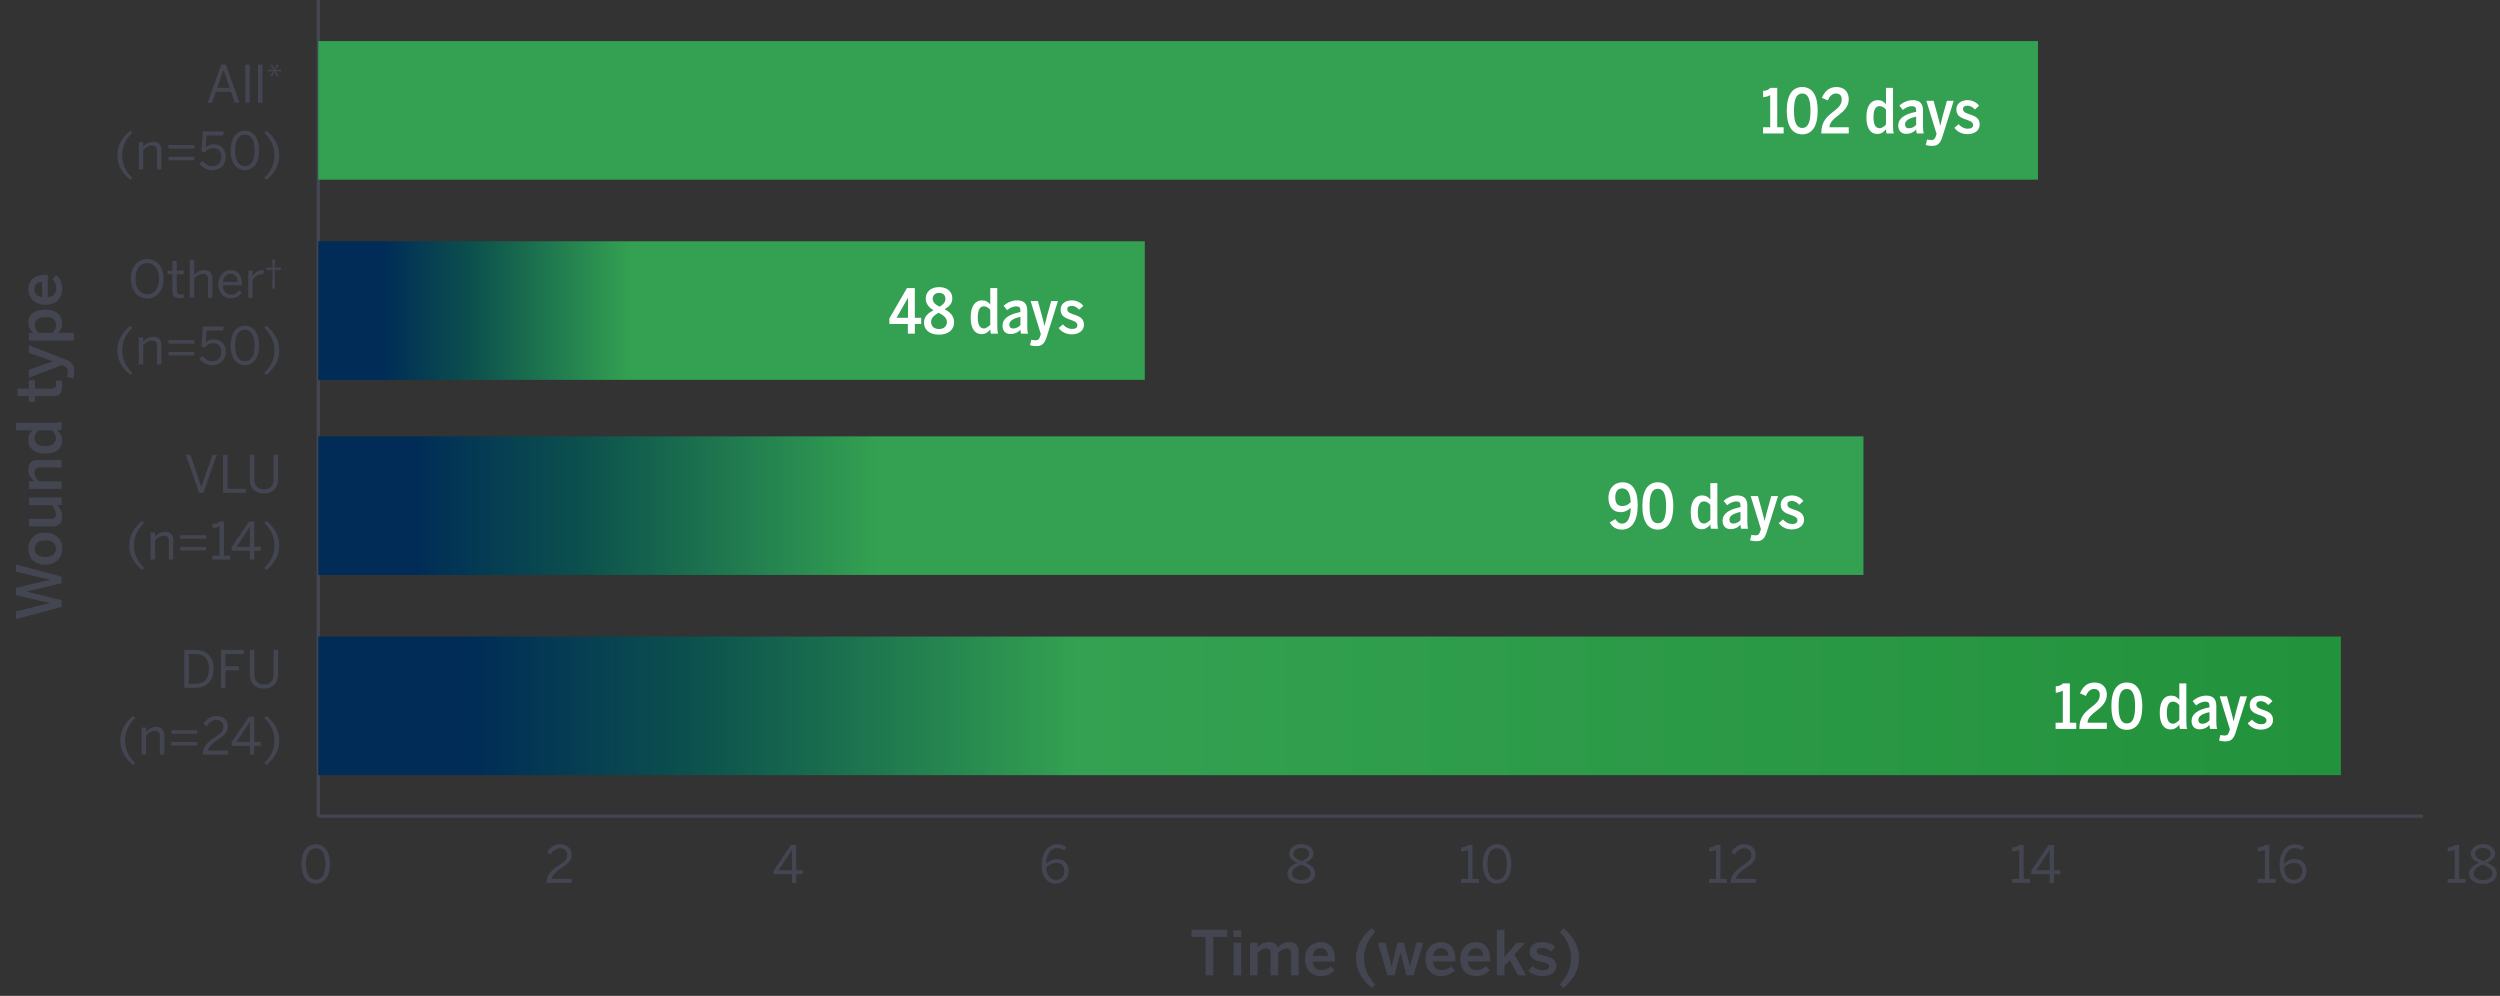 <svg width="487" height="194" viewBox="0 0 487 194" fill="none" xmlns="http://www.w3.org/2000/svg">
<rect x="0" y="0" width="487" height="194" fill="#333333" stroke="none"/>
<path d="M62 159L62 0" stroke="#434551" stroke-width="0.628"/>
<g style="mix-blend-mode:multiply">
<path d="M397 8H62V35H397V8Z" fill="#33A151"/>
</g>
<path d="M223 47H62V74H223V47Z" fill="url(#paint0_linear_4034_564)"/>
<path d="M363 85H62V112H363V85Z" fill="url(#paint1_linear_4034_564)"/>
<path d="M456 124H62V151H456V124Z" fill="url(#paint2_linear_4034_564)"/>
<path d="M62 159H472" stroke="#434551" stroke-width="0.615"/>
<path d="M12 116.917L12 118.237L3.12 120.601L3.12 119.089L7.716 117.961C8.424 117.781 9.084 117.613 9.78 117.493L9.78 117.469C9.096 117.349 8.436 117.193 7.728 117.013L3.12 115.945L3.12 114.505L7.752 113.401C8.508 113.209 9.036 113.065 9.78 112.933L9.78 112.909C9.012 112.777 8.544 112.645 7.788 112.477L3.12 111.373L3.12 109.969L12 112.309L12 113.617L5.196 115.213L5.196 115.237L12 116.917ZM12.132 106.885C12.132 108.433 11.148 109.993 8.82 109.993C6.468 109.993 5.508 108.445 5.508 106.885C5.508 105.337 6.468 103.777 8.82 103.777C11.148 103.777 12.132 105.337 12.132 106.885ZM10.896 106.885C10.896 105.817 10.128 105.265 8.82 105.265C7.632 105.265 6.768 105.769 6.768 106.885C6.768 107.953 7.536 108.505 8.82 108.505C10.032 108.505 10.896 108.013 10.896 106.885ZM12.12 100.72C12.12 101.836 11.46 102.556 10.2 102.556L5.628 102.556L5.628 101.068L9.852 101.068C10.56 101.068 10.884 100.768 10.884 100.12C10.884 99.472 10.548 98.933 10.056 98.392L5.628 98.392L5.628 96.904L12 96.904L12 98.392L11.136 98.392C11.568 98.8 12.12 99.569 12.12 100.72ZM12 93.766L12 95.242L5.628 95.242L5.628 93.766L6.648 93.766C6.096 93.286 5.508 92.542 5.508 91.486C5.508 90.322 6.108 89.602 7.368 89.602L12 89.602L12 91.078L7.788 91.078C7.092 91.078 6.732 91.366 6.732 92.038C6.732 92.686 7.056 93.226 7.56 93.766L12 93.766ZM10.884 85.372C10.884 84.76 10.5 84.172 10.08 83.824L7.524 83.824C7.008 84.22 6.732 84.796 6.732 85.324C6.732 86.44 7.452 86.896 8.868 86.896C10.212 86.896 10.884 86.32 10.884 85.372ZM12.096 85.852C12.096 87.304 11.04 88.372 8.832 88.372C6.624 88.372 5.508 87.28 5.508 85.648C5.508 84.964 5.784 84.292 6.312 83.824L3.12 83.824L3.12 82.348L10.44 82.348C11.208 82.348 11.676 82.3 12 82.156L12 83.68C11.82 83.764 11.46 83.824 11.136 83.824C11.676 84.292 12.096 84.904 12.096 85.852ZM12.084 75.204C12.084 76.824 11.484 77.172 10.332 77.172L6.804 77.172L6.804 78.276L5.628 78.276L5.628 77.172L3.408 77.172L3.408 75.696L5.628 75.696L5.628 74.052L6.804 74.052L6.804 75.696L9.96 75.696C10.644 75.696 10.92 75.492 10.92 74.76C10.92 74.544 10.884 74.268 10.836 74.124L12 74.124C12.036 74.28 12.084 74.832 12.084 75.204ZM14.472 72.223C14.472 72.979 14.364 73.423 14.28 73.735L13.092 73.399C13.14 73.219 13.224 72.835 13.224 72.319C13.224 71.791 13.02 71.515 12.504 71.311L12.036 71.131L5.628 73.579L5.628 72.043L10.272 70.399L10.272 70.375L5.628 68.743L5.628 67.279L12.696 69.991C13.812 70.411 14.472 70.963 14.472 72.223ZM10.92 63.356C10.92 62.24 10.236 61.784 8.82 61.784C7.476 61.784 6.768 62.36 6.768 63.308C6.768 63.92 7.152 64.508 7.572 64.856L10.128 64.856C10.644 64.46 10.92 63.884 10.92 63.356ZM14.4 64.856L14.4 66.332L5.628 66.332L5.628 64.856L6.468 64.856C5.964 64.436 5.508 63.776 5.508 62.828C5.508 61.376 6.6 60.308 8.808 60.308C11.016 60.308 12.096 61.4 12.096 63.032C12.096 63.716 11.82 64.388 11.292 64.856L14.4 64.856ZM12.132 56.284C12.132 57.88 11.16 59.356 8.82 59.356C6.396 59.356 5.508 57.64 5.508 56.32C5.508 54.892 6.36 53.524 8.952 53.524L9.3 53.524L9.3 57.88C10.452 57.82 10.956 57.112 10.956 56.176C10.956 55.348 10.68 54.868 10.212 54.388L10.98 53.608C11.712 54.268 12.132 55.144 12.132 56.284ZM8.196 57.856L8.196 54.88C7.224 54.964 6.708 55.444 6.708 56.332C6.708 57.052 7.116 57.712 8.196 57.856Z" fill="#434551"/>
<path d="M236.345 190H234.845V182.512H232.109V181.12H239.081V182.512H236.345V190ZM241.79 182.524H240.278V181.24H241.79V182.524ZM241.778 190H240.29V183.628H241.778V190ZM244.976 190H243.5V183.628H244.976V184.504C245.468 183.964 246.188 183.508 247.16 183.508C248.228 183.508 248.648 183.928 248.9 184.552C249.404 184 250.16 183.508 251.132 183.508C252.428 183.508 252.992 184.288 252.992 185.428V190H251.516V185.8C251.516 185.092 251.312 184.768 250.616 184.768C250.016 184.768 249.536 185.104 248.984 185.596V190H247.508V185.8C247.508 185.092 247.304 184.768 246.608 184.768C246.02 184.768 245.528 185.104 244.976 185.596V190ZM257.298 190.132C255.702 190.132 254.226 189.16 254.226 186.82C254.226 184.396 255.942 183.508 257.262 183.508C258.69 183.508 260.058 184.36 260.058 186.952V187.3H255.702C255.762 188.452 256.47 188.956 257.406 188.956C258.234 188.956 258.714 188.68 259.194 188.212L259.974 188.98C259.314 189.712 258.438 190.132 257.298 190.132ZM255.726 186.196H258.702C258.618 185.224 258.138 184.708 257.25 184.708C256.53 184.708 255.87 185.116 255.726 186.196ZM267.923 191.776L267.203 192.46C265.247 190.816 264.167 188.992 264.167 186.64C264.167 184.276 265.247 182.464 267.203 180.82L267.887 181.552C266.579 182.872 265.727 184.6 265.727 186.64C265.727 188.692 266.591 190.444 267.923 191.776ZM271.65 190H270.282L268.386 183.628H269.886L270.582 186.268C270.774 186.988 270.894 187.48 271.062 188.296H271.086C271.278 187.432 271.386 186.976 271.59 186.244L272.262 183.628H273.462L274.17 186.292C274.374 187 274.482 187.48 274.662 188.296H274.686C274.878 187.468 274.986 187.012 275.19 186.316L275.91 183.628H277.254L275.358 190H273.978L272.826 185.572H272.802L271.65 190ZM280.759 190.132C279.163 190.132 277.687 189.16 277.687 186.82C277.687 184.396 279.403 183.508 280.723 183.508C282.151 183.508 283.519 184.36 283.519 186.952V187.3H279.163C279.223 188.452 279.931 188.956 280.867 188.956C281.695 188.956 282.175 188.68 282.655 188.212L283.435 188.98C282.775 189.712 281.899 190.132 280.759 190.132ZM279.187 186.196H282.163C282.079 185.224 281.599 184.708 280.711 184.708C279.991 184.708 279.331 185.116 279.187 186.196ZM287.532 190.132C285.936 190.132 284.46 189.16 284.46 186.82C284.46 184.396 286.176 183.508 287.496 183.508C288.924 183.508 290.292 184.36 290.292 186.952V187.3H285.936C285.996 188.452 286.704 188.956 287.64 188.956C288.468 188.956 288.948 188.68 289.428 188.212L290.208 188.98C289.548 189.712 288.672 190.132 287.532 190.132ZM285.96 186.196H288.936C288.852 185.224 288.372 184.708 287.484 184.708C286.764 184.708 286.104 185.116 285.96 186.196ZM293.07 190H291.594V181.12H293.07V186.412L295.482 183.628H297.102L295.026 185.956L297.282 190H295.734L294.09 187.048L293.07 188.164V190ZM300.508 190.132C299.332 190.132 298.276 189.712 297.7 189.124L298.504 188.224C298.984 188.632 299.692 188.98 300.508 188.98C301.3 188.98 301.78 188.776 301.78 188.248C301.78 187.732 301.132 187.576 300.364 187.396C299.272 187.144 297.964 186.856 297.964 185.38C297.964 184.264 298.924 183.508 300.328 183.508C301.54 183.508 302.284 183.856 302.944 184.408L302.236 185.368C301.768 184.984 301.012 184.672 300.436 184.672C299.62 184.672 299.356 184.96 299.356 185.32C299.356 185.836 299.992 185.992 300.748 186.16C301.84 186.4 303.172 186.676 303.172 188.164C303.172 189.508 301.96 190.132 300.508 190.132ZM304.55 192.46L303.83 191.776C305.162 190.444 306.026 188.692 306.026 186.64C306.026 184.6 305.174 182.872 303.866 181.552L304.55 180.82C306.506 182.464 307.586 184.276 307.586 186.64C307.586 188.992 306.506 190.816 304.55 192.46Z" fill="#434551"/>
<path d="M343.432 26V24.788H344.836V18.524C344.464 18.752 343.9 18.932 343.456 18.932V17.696C344.044 17.672 344.536 17.492 344.872 17.12H346.204V24.788H347.452V26H343.432ZM351.073 26.168C349.129 26.168 348.061 24.572 348.061 21.56C348.061 18.548 349.129 16.952 351.073 16.952C353.029 16.952 354.085 18.548 354.085 21.56C354.085 24.572 353.029 26.168 351.073 26.168ZM351.073 24.932C352.129 24.932 352.681 23.984 352.681 21.56C352.681 19.136 352.105 18.212 351.073 18.212C350.017 18.212 349.465 19.136 349.465 21.56C349.465 23.984 350.041 24.932 351.073 24.932ZM354.797 26V25.808C354.797 21.812 358.769 21.86 358.769 19.376C358.769 18.62 358.373 18.212 357.641 18.212C356.945 18.212 356.417 18.704 356.057 19.568L354.905 19.064C355.445 17.78 356.321 16.952 357.725 16.952C359.285 16.952 360.137 17.924 360.137 19.316C360.137 22.184 356.417 22.7 356.381 24.788H360.137V26H354.797ZM366.156 24.98C366.588 24.98 367.14 24.56 367.392 24.26V21.356C367.044 20.924 366.612 20.672 366.144 20.672C365.4 20.672 364.956 21.32 364.956 22.856C364.956 24.332 365.4 24.98 366.156 24.98ZM365.688 26.096C364.452 26.096 363.576 25.1 363.576 22.82C363.576 20.528 364.524 19.508 365.772 19.508C366.504 19.508 366.984 19.796 367.392 20.312V17.12H368.76V24.44C368.76 25.208 368.796 25.676 368.916 26H367.512C367.44 25.808 367.392 25.376 367.392 25.172C367.02 25.652 366.492 26.096 365.688 26.096ZM371.85 24.992C372.438 24.992 372.918 24.704 373.266 24.332V22.724C371.766 23.048 371.106 23.552 371.106 24.212C371.106 24.74 371.394 24.992 371.85 24.992ZM371.31 26.072C370.41 26.072 369.774 25.496 369.774 24.44C369.774 23.108 370.974 22.22 373.266 21.788V21.512C373.266 20.912 373.038 20.684 372.474 20.684C371.766 20.684 371.13 21.02 370.674 21.416L369.99 20.576C370.662 19.952 371.61 19.508 372.642 19.508C373.986 19.508 374.598 20.192 374.598 21.512V24.44C374.598 25.208 374.646 25.676 374.754 26H373.398C373.326 25.76 373.266 25.568 373.266 25.196C372.834 25.748 372.126 26.072 371.31 26.072ZM376.381 28.424C375.793 28.424 375.361 28.328 375.133 28.256L375.397 27.176C375.553 27.212 375.889 27.284 376.249 27.284C376.729 27.284 376.933 27.044 377.113 26.492L377.245 26.072L375.253 19.64H376.669L377.461 22.532C377.653 23.228 377.797 23.768 377.941 24.476H377.965C378.133 23.756 378.277 23.192 378.469 22.472L379.261 19.64H380.581L378.373 26.66C378.001 27.836 377.533 28.424 376.381 28.424ZM383.294 26.132C382.13 26.132 381.266 25.64 380.714 24.896L381.554 24.188C382.022 24.764 382.682 25.076 383.318 25.076C383.966 25.076 384.362 24.848 384.362 24.356C384.362 22.976 381.098 23.66 381.098 21.32C381.098 20.168 382.058 19.508 383.282 19.508C384.182 19.508 385.01 19.916 385.526 20.588L384.71 21.332C384.362 20.924 383.846 20.588 383.27 20.588C382.694 20.588 382.394 20.828 382.394 21.248C382.394 22.616 385.646 21.908 385.646 24.272C385.646 25.46 384.566 26.132 383.294 26.132Z" fill="white"/>
<path d="M176.852 65V63.116H173.252V62.024L176.672 56.12H178.208V61.904H179.444V63.116H178.208V65H176.852ZM174.656 61.904H176.876V58.016H176.864L174.656 61.904ZM182.931 65.192C180.987 65.192 179.991 64.184 179.991 62.84C179.991 61.652 180.807 60.992 181.839 60.428C180.963 59.888 180.339 59.24 180.339 58.124C180.339 56.984 181.191 55.928 182.931 55.928C184.707 55.928 185.511 56.972 185.511 58.112C185.511 59.12 184.923 59.708 184.023 60.236C185.067 60.812 185.859 61.496 185.859 62.816C185.859 64.184 184.767 65.192 182.931 65.192ZM183.015 59.744C183.759 59.312 184.167 58.904 184.167 58.22C184.167 57.632 183.831 57.056 182.943 57.056C182.079 57.056 181.695 57.596 181.695 58.196C181.695 58.916 182.199 59.312 183.015 59.744ZM182.919 64.1C183.891 64.1 184.455 63.524 184.455 62.732C184.455 61.916 183.831 61.448 182.835 60.92C181.935 61.448 181.371 61.94 181.371 62.732C181.371 63.512 181.947 64.1 182.919 64.1ZM191.667 63.98C192.099 63.98 192.651 63.56 192.903 63.26V60.356C192.555 59.924 192.123 59.672 191.655 59.672C190.911 59.672 190.467 60.32 190.467 61.856C190.467 63.332 190.911 63.98 191.667 63.98ZM191.199 65.096C189.963 65.096 189.087 64.1 189.087 61.82C189.087 59.528 190.035 58.508 191.283 58.508C192.015 58.508 192.495 58.796 192.903 59.312V56.12H194.271V63.44C194.271 64.208 194.307 64.676 194.427 65H193.023C192.951 64.808 192.903 64.376 192.903 64.172C192.531 64.652 192.003 65.096 191.199 65.096ZM197.361 63.992C197.949 63.992 198.429 63.704 198.777 63.332V61.724C197.277 62.048 196.617 62.552 196.617 63.212C196.617 63.74 196.905 63.992 197.361 63.992ZM196.821 65.072C195.921 65.072 195.285 64.496 195.285 63.44C195.285 62.108 196.485 61.22 198.777 60.788V60.512C198.777 59.912 198.549 59.684 197.985 59.684C197.277 59.684 196.641 60.02 196.185 60.416L195.501 59.576C196.173 58.952 197.121 58.508 198.153 58.508C199.497 58.508 200.109 59.192 200.109 60.512V63.44C200.109 64.208 200.157 64.676 200.265 65H198.909C198.837 64.76 198.777 64.568 198.777 64.196C198.345 64.748 197.637 65.072 196.821 65.072ZM201.892 67.424C201.304 67.424 200.872 67.328 200.644 67.256L200.908 66.176C201.064 66.212 201.4 66.284 201.76 66.284C202.24 66.284 202.444 66.044 202.624 65.492L202.756 65.072L200.764 58.64H202.18L202.972 61.532C203.164 62.228 203.308 62.768 203.452 63.476H203.476C203.644 62.756 203.788 62.192 203.98 61.472L204.772 58.64H206.092L203.884 65.66C203.512 66.836 203.044 67.424 201.892 67.424ZM208.805 65.132C207.641 65.132 206.777 64.64 206.225 63.896L207.065 63.188C207.533 63.764 208.193 64.076 208.829 64.076C209.477 64.076 209.873 63.848 209.873 63.356C209.873 61.976 206.609 62.66 206.609 60.32C206.609 59.168 207.569 58.508 208.793 58.508C209.693 58.508 210.521 58.916 211.037 59.588L210.221 60.332C209.873 59.924 209.357 59.588 208.781 59.588C208.205 59.588 207.905 59.828 207.905 60.248C207.905 61.616 211.157 60.908 211.157 63.272C211.157 64.46 210.077 65.132 208.805 65.132Z" fill="white"/>
<path d="M316.012 98.584C316.66 98.584 317.2 98.332 317.668 97.792C317.56 95.908 316.972 95.14 316.024 95.14C315.124 95.14 314.656 95.752 314.656 96.892C314.656 97.888 314.992 98.584 316.012 98.584ZM315.928 103.168C314.656 103.168 313.984 102.472 313.576 101.776L314.656 101.116C314.956 101.548 315.316 102.004 315.964 102.004C317.068 102.004 317.632 100.864 317.668 98.908C317.152 99.436 316.48 99.772 315.712 99.772C314.164 99.772 313.324 98.668 313.324 96.94C313.324 95.212 314.392 93.952 316.096 93.952C317.92 93.952 319.024 95.404 319.024 98.404C319.024 101.416 317.944 103.168 315.928 103.168ZM322.948 103.168C321.004 103.168 319.936 101.572 319.936 98.56C319.936 95.548 321.004 93.952 322.948 93.952C324.904 93.952 325.96 95.548 325.96 98.56C325.96 101.572 324.904 103.168 322.948 103.168ZM322.948 101.932C324.004 101.932 324.556 100.984 324.556 98.56C324.556 96.136 323.98 95.212 322.948 95.212C321.892 95.212 321.34 96.136 321.34 98.56C321.34 100.984 321.916 101.932 322.948 101.932ZM331.937 101.98C332.369 101.98 332.921 101.56 333.173 101.26V98.356C332.825 97.924 332.393 97.672 331.925 97.672C331.181 97.672 330.737 98.32 330.737 99.856C330.737 101.332 331.181 101.98 331.937 101.98ZM331.469 103.096C330.233 103.096 329.357 102.1 329.357 99.82C329.357 97.528 330.305 96.508 331.553 96.508C332.285 96.508 332.765 96.796 333.173 97.312V94.12H334.541V101.44C334.541 102.208 334.577 102.676 334.697 103H333.293C333.221 102.808 333.173 102.376 333.173 102.172C332.801 102.652 332.273 103.096 331.469 103.096ZM337.631 101.992C338.219 101.992 338.699 101.704 339.047 101.332V99.724C337.547 100.048 336.887 100.552 336.887 101.212C336.887 101.74 337.175 101.992 337.631 101.992ZM337.091 103.072C336.191 103.072 335.555 102.496 335.555 101.44C335.555 100.108 336.755 99.22 339.047 98.788V98.512C339.047 97.912 338.819 97.684 338.255 97.684C337.547 97.684 336.911 98.02 336.455 98.416L335.771 97.576C336.443 96.952 337.391 96.508 338.423 96.508C339.767 96.508 340.379 97.192 340.379 98.512V101.44C340.379 102.208 340.427 102.676 340.535 103H339.179C339.107 102.76 339.047 102.568 339.047 102.196C338.615 102.748 337.907 103.072 337.091 103.072ZM342.162 105.424C341.574 105.424 341.142 105.328 340.914 105.256L341.178 104.176C341.334 104.212 341.67 104.284 342.03 104.284C342.51 104.284 342.714 104.044 342.894 103.492L343.026 103.072L341.034 96.64H342.45L343.242 99.532C343.434 100.228 343.578 100.768 343.722 101.476H343.746C343.914 100.756 344.058 100.192 344.25 99.472L345.042 96.64H346.362L344.154 103.66C343.782 104.836 343.314 105.424 342.162 105.424ZM349.075 103.132C347.911 103.132 347.047 102.64 346.495 101.896L347.335 101.188C347.803 101.764 348.463 102.076 349.099 102.076C349.747 102.076 350.143 101.848 350.143 101.356C350.143 99.976 346.879 100.66 346.879 98.32C346.879 97.168 347.839 96.508 349.063 96.508C349.963 96.508 350.791 96.916 351.307 97.588L350.491 98.332C350.143 97.924 349.627 97.588 349.051 97.588C348.475 97.588 348.175 97.828 348.175 98.248C348.175 99.616 351.427 98.908 351.427 101.272C351.427 102.46 350.347 103.132 349.075 103.132Z" fill="white"/>
<path d="M400.432 142V140.788H401.836V134.524C401.464 134.752 400.9 134.932 400.456 134.932V133.696C401.044 133.672 401.536 133.492 401.872 133.12H403.204V140.788H404.452V142H400.432ZM405.071 142V141.808C405.071 137.812 409.043 137.86 409.043 135.376C409.043 134.62 408.647 134.212 407.915 134.212C407.219 134.212 406.691 134.704 406.331 135.568L405.179 135.064C405.719 133.78 406.595 132.952 407.999 132.952C409.559 132.952 410.411 133.924 410.411 135.316C410.411 138.184 406.691 138.7 406.655 140.788H410.411V142H405.071ZM414.308 142.168C412.364 142.168 411.296 140.572 411.296 137.56C411.296 134.548 412.364 132.952 414.308 132.952C416.264 132.952 417.32 134.548 417.32 137.56C417.32 140.572 416.264 142.168 414.308 142.168ZM414.308 140.932C415.364 140.932 415.916 139.984 415.916 137.56C415.916 135.136 415.34 134.212 414.308 134.212C413.252 134.212 412.7 135.136 412.7 137.56C412.7 139.984 413.276 140.932 414.308 140.932ZM423.296 140.98C423.728 140.98 424.28 140.56 424.532 140.26V137.356C424.184 136.924 423.752 136.672 423.284 136.672C422.54 136.672 422.096 137.32 422.096 138.856C422.096 140.332 422.54 140.98 423.296 140.98ZM422.828 142.096C421.592 142.096 420.716 141.1 420.716 138.82C420.716 136.528 421.664 135.508 422.912 135.508C423.644 135.508 424.124 135.796 424.532 136.312V133.12H425.9V140.44C425.9 141.208 425.936 141.676 426.056 142H424.652C424.58 141.808 424.532 141.376 424.532 141.172C424.16 141.652 423.632 142.096 422.828 142.096ZM428.99 140.992C429.578 140.992 430.058 140.704 430.406 140.332V138.724C428.906 139.048 428.246 139.552 428.246 140.212C428.246 140.74 428.534 140.992 428.99 140.992ZM428.45 142.072C427.55 142.072 426.914 141.496 426.914 140.44C426.914 139.108 428.114 138.22 430.406 137.788V137.512C430.406 136.912 430.178 136.684 429.614 136.684C428.906 136.684 428.27 137.02 427.814 137.416L427.13 136.576C427.802 135.952 428.75 135.508 429.782 135.508C431.126 135.508 431.738 136.192 431.738 137.512V140.44C431.738 141.208 431.786 141.676 431.894 142H430.538C430.466 141.76 430.406 141.568 430.406 141.196C429.974 141.748 429.266 142.072 428.45 142.072ZM433.521 144.424C432.933 144.424 432.501 144.328 432.273 144.256L432.537 143.176C432.693 143.212 433.029 143.284 433.389 143.284C433.869 143.284 434.073 143.044 434.253 142.492L434.385 142.072L432.393 135.64H433.809L434.601 138.532C434.793 139.228 434.937 139.768 435.081 140.476H435.105C435.273 139.756 435.417 139.192 435.609 138.472L436.401 135.64H437.721L435.513 142.66C435.141 143.836 434.673 144.424 433.521 144.424ZM440.434 142.132C439.27 142.132 438.406 141.64 437.854 140.896L438.694 140.188C439.162 140.764 439.822 141.076 440.458 141.076C441.106 141.076 441.502 140.848 441.502 140.356C441.502 138.976 438.238 139.66 438.238 137.32C438.238 136.168 439.198 135.508 440.422 135.508C441.322 135.508 442.15 135.916 442.666 136.588L441.85 137.332C441.502 136.924 440.986 136.588 440.41 136.588C439.834 136.588 439.534 136.828 439.534 137.248C439.534 138.616 442.786 137.908 442.786 140.272C442.786 141.46 441.706 142.132 440.434 142.132Z" fill="white"/>
<path d="M61.504 172.14C59.734 172.14 58.714 170.61 58.714 168.3C58.714 165.99 59.734 164.46 61.504 164.46C63.284 164.46 64.274 165.99 64.274 168.3C64.274 170.61 63.284 172.14 61.504 172.14ZM61.504 171.37C62.694 171.37 63.404 170.31 63.404 168.3C63.404 166.29 62.664 165.24 61.504 165.24C60.294 165.24 59.594 166.29 59.594 168.3C59.594 170.31 60.334 171.37 61.504 171.37Z" fill="#434551"/>
<path d="M111.371 172H106.481V171.84C106.481 170.77 106.961 169.77 108.911 168.52C110.021 167.81 110.471 167.36 110.471 166.57C110.471 165.76 109.961 165.24 109.081 165.24C108.321 165.24 107.711 165.66 107.271 166.46L106.591 166.04C107.131 165.06 107.971 164.46 109.121 164.46C110.491 164.46 111.331 165.3 111.331 166.51C111.331 167.48 110.891 168.14 109.471 169.04C108.181 169.86 107.551 170.59 107.471 171.22H111.371V172Z" fill="#434551"/>
<path d="M155.124 172H154.274V170.29H150.704V169.62L154.074 164.6H155.124V169.52H156.374V170.29H155.124V172ZM154.254 165.63L151.674 169.52H154.274V165.63H154.254Z" fill="#434551"/>
<path d="M205.624 172.14C204.094 172.14 202.924 170.95 202.924 168.43C202.924 166.05 204.204 164.46 205.924 164.46C206.744 164.46 207.334 164.72 207.734 165.04L207.294 165.69C206.924 165.41 206.534 165.23 205.894 165.23C204.614 165.23 203.804 166.52 203.784 168.28C204.264 167.78 204.944 167.34 205.844 167.34C207.354 167.34 208.174 168.27 208.174 169.66C208.174 171.09 207.114 172.14 205.624 172.14ZM205.674 171.39C206.674 171.39 207.324 170.76 207.324 169.68C207.324 168.76 206.864 168.09 205.714 168.09C204.934 168.09 204.214 168.52 203.804 169.07C203.944 170.69 204.704 171.39 205.674 171.39Z" fill="#434551"/>
<path d="M253.504 172.16C251.794 172.16 250.794 171.3 250.794 170.19C250.794 169.17 251.534 168.58 252.694 168.09C251.724 167.64 251.134 167.17 251.134 166.26C251.134 165.34 251.994 164.44 253.504 164.44C255.044 164.44 255.854 165.35 255.854 166.26C255.854 167.12 255.284 167.61 254.284 168.06C255.484 168.58 256.194 169.1 256.194 170.19C256.194 171.28 255.204 172.16 253.504 172.16ZM253.544 167.74C254.574 167.28 255.004 166.96 255.004 166.31C255.004 165.75 254.544 165.18 253.504 165.18C252.494 165.18 251.994 165.72 251.994 166.28C251.994 166.96 252.484 167.28 253.544 167.74ZM253.504 171.43C254.574 171.43 255.324 170.93 255.324 170.14C255.324 169.36 254.664 168.93 253.444 168.42C252.244 168.96 251.674 169.4 251.674 170.14C251.674 170.9 252.424 171.43 253.504 171.43Z" fill="#434551"/>
<path d="M288.091 172H284.601V171.22H285.991V165.52C285.631 165.71 285.051 165.86 284.621 165.86V165.08C285.191 165.06 285.701 164.91 286.031 164.6H286.851V171.22H288.091V172ZM291.638 172.14C289.868 172.14 288.848 170.61 288.848 168.3C288.848 165.99 289.868 164.46 291.638 164.46C293.418 164.46 294.408 165.99 294.408 168.3C294.408 170.61 293.418 172.14 291.638 172.14ZM291.638 171.37C292.828 171.37 293.538 170.31 293.538 168.3C293.538 166.29 292.798 165.24 291.638 165.24C290.428 165.24 289.728 166.29 289.728 168.3C289.728 170.31 290.468 171.37 291.638 171.37Z" fill="#434551"/>
<path d="M336.388 172H332.898V171.22H334.288V165.52C333.928 165.71 333.348 165.86 332.918 165.86V165.08C333.488 165.06 333.998 164.91 334.328 164.6H335.148V171.22H336.388V172ZM342.054 172H337.164V171.84C337.164 170.77 337.644 169.77 339.594 168.52C340.704 167.81 341.154 167.36 341.154 166.57C341.154 165.76 340.644 165.24 339.764 165.24C339.004 165.24 338.394 165.66 337.954 166.46L337.274 166.04C337.814 165.06 338.654 164.46 339.804 164.46C341.174 164.46 342.014 165.3 342.014 166.51C342.014 167.48 341.574 168.14 340.154 169.04C338.864 169.86 338.234 170.59 338.154 171.22H342.054V172Z" fill="#434551"/>
<path d="M395.442 172H391.952V171.22H393.342V165.52C392.982 165.71 392.402 165.86 391.972 165.86V165.08C392.542 165.06 393.052 164.91 393.382 164.6H394.202V171.22H395.442V172ZM400.116 172H399.266V170.29H395.696V169.62L399.066 164.6H400.116V169.52H401.366V170.29H400.116V172ZM399.246 165.63L396.666 169.52H399.266V165.63H399.246Z" fill="#434551"/>
<path d="M443.301 172H439.811V171.22H441.201V165.52C440.841 165.71 440.261 165.86 439.831 165.86V165.08C440.401 165.06 440.911 164.91 441.241 164.6H442.061V171.22H443.301V172ZM446.758 172.14C445.228 172.14 444.058 170.95 444.058 168.43C444.058 166.05 445.338 164.46 447.058 164.46C447.878 164.46 448.468 164.72 448.868 165.04L448.428 165.69C448.058 165.41 447.668 165.23 447.028 165.23C445.748 165.23 444.938 166.52 444.918 168.28C445.398 167.78 446.078 167.34 446.978 167.34C448.488 167.34 449.308 168.27 449.308 169.66C449.308 171.09 448.248 172.14 446.758 172.14ZM446.808 171.39C447.808 171.39 448.458 170.76 448.458 169.68C448.458 168.76 447.998 168.09 446.848 168.09C446.068 168.09 445.348 168.52 444.938 169.07C445.078 170.69 445.838 171.39 446.808 171.39Z" fill="#434551"/>
<path d="M480.281 172H476.791V171.22H478.181V165.52C477.821 165.71 477.241 165.86 476.811 165.86V165.08C477.381 165.06 477.891 164.91 478.221 164.6H479.041V171.22H480.281V172ZM483.686 172.16C481.976 172.16 480.976 171.3 480.976 170.19C480.976 169.17 481.716 168.58 482.876 168.09C481.906 167.64 481.316 167.17 481.316 166.26C481.316 165.34 482.176 164.44 483.686 164.44C485.226 164.44 486.036 165.35 486.036 166.26C486.036 167.12 485.466 167.61 484.466 168.06C485.666 168.58 486.376 169.1 486.376 170.19C486.376 171.28 485.386 172.16 483.686 172.16ZM483.726 167.74C484.756 167.28 485.186 166.96 485.186 166.31C485.186 165.75 484.726 165.18 483.686 165.18C482.676 165.18 482.176 165.72 482.176 166.28C482.176 166.96 482.666 167.28 483.726 167.74ZM483.686 171.43C484.756 171.43 485.506 170.93 485.506 170.14C485.506 169.36 484.846 168.93 483.626 168.42C482.426 168.96 481.856 169.4 481.856 170.14C481.856 170.9 482.606 171.43 483.686 171.43Z" fill="#434551"/>
<path d="M43.526 13.64L42.326 17.11H44.726L43.546 13.64H43.526ZM41.326 20H40.476L43.096 12.57H44.016L46.636 20H45.726L44.996 17.88H42.056L41.326 20ZM48.633 20H47.773V12.6H48.633V20ZM51.133 20H50.273V12.6H51.133V20ZM53.477 13.964L53.015 14.942L52.673 14.744L53.285 13.856L52.205 13.928V13.556L53.291 13.634L52.673 12.746L53.015 12.542L53.477 13.52L53.939 12.542L54.281 12.746L53.669 13.634L54.749 13.556V13.928L53.669 13.856L54.281 14.744L53.945 14.942L53.477 13.964ZM25.785 34.64L25.375 35.05C23.745 33.68 22.865 32.16 22.865 30.25C22.865 28.33 23.745 26.82 25.375 25.45L25.765 25.88C24.575 27.01 23.795 28.5 23.795 30.25C23.795 32 24.575 33.51 25.785 34.64ZM27.899 33H27.029V27.72H27.899V28.51C28.36 28.06 29.02 27.61 29.88 27.61C30.89 27.61 31.439 28.19 31.439 29.19V33H30.579V29.38C30.579 28.68 30.279 28.35 29.61 28.35C28.98 28.35 28.45 28.68 27.899 29.2V33ZM37.858 28.95H32.808V28.26H37.858V28.95ZM37.858 31.23H32.808V30.54H37.858V31.23ZM41.375 33.14C40.275 33.14 39.395 32.63 38.865 31.88L39.455 31.34C39.925 31.93 40.505 32.37 41.355 32.37C42.565 32.37 43.115 31.52 43.115 30.57C43.115 29.44 42.455 28.85 41.505 28.85C40.785 28.85 40.275 29.15 39.875 29.71L39.245 29.49L39.535 25.6H43.555L43.485 26.39H40.245L40.065 28.75C40.405 28.37 40.895 28.11 41.675 28.11C43.055 28.11 43.985 29.06 43.985 30.53C43.985 32.04 42.995 33.14 41.375 33.14ZM47.705 33.14C45.934 33.14 44.914 31.61 44.914 29.3C44.914 26.99 45.934 25.46 47.705 25.46C49.484 25.46 50.474 26.99 50.474 29.3C50.474 31.61 49.484 33.14 47.705 33.14ZM47.705 32.37C48.895 32.37 49.605 31.31 49.605 29.3C49.605 27.29 48.864 26.24 47.705 26.24C46.495 26.24 45.794 27.29 45.794 29.3C45.794 31.31 46.535 32.37 47.705 32.37ZM51.896 35.05L51.486 34.64C52.686 33.51 53.466 32 53.466 30.25C53.466 28.5 52.696 27.01 51.496 25.88L51.896 25.45C53.526 26.82 54.396 28.33 54.396 30.25C54.396 32.16 53.526 33.68 51.896 35.05ZM28.691 58.14C26.861 58.14 25.491 56.68 25.491 54.3C25.491 51.92 26.861 50.46 28.691 50.46C30.521 50.46 31.871 51.92 31.871 54.3C31.871 56.68 30.521 58.14 28.691 58.14ZM28.691 57.35C30.031 57.35 30.991 56.23 30.991 54.3C30.991 52.37 30.031 51.26 28.691 51.26C27.331 51.26 26.381 52.37 26.381 54.3C26.381 56.23 27.331 57.35 28.691 57.35ZM35.042 58.07C33.932 58.07 33.572 57.64 33.572 56.72V53.43H32.652V52.72H33.572V50.84H34.432V52.72H35.802V53.43H34.432V56.53C34.432 57.09 34.612 57.37 35.252 57.37C35.442 57.37 35.652 57.34 35.792 57.3V58.01C35.642 58.04 35.312 58.07 35.042 58.07ZM37.831 58H36.961V50.6H37.831V53.51C38.291 53.06 38.951 52.61 39.811 52.61C40.821 52.61 41.371 53.19 41.371 54.19V58H40.511V54.38C40.511 53.68 40.211 53.35 39.541 53.35C38.911 53.35 38.381 53.68 37.831 54.2V58ZM44.93 58.11C43.68 58.11 42.54 57.2 42.54 55.36C42.54 53.44 43.82 52.61 44.93 52.61C46.18 52.61 47.13 53.49 47.13 55.4V55.58H43.4C43.43 56.77 44.12 57.41 44.99 57.41C45.75 57.41 46.18 57.1 46.58 56.55L47.08 56.99C46.59 57.69 45.92 58.11 44.93 58.11ZM43.42 54.91H46.31C46.24 53.97 45.79 53.33 44.92 53.33C44.21 53.33 43.54 53.82 43.42 54.91ZM49.218 58H48.358V52.72H49.218V53.7H49.238C49.628 53.09 50.248 52.61 51.278 52.61H51.388L51.328 53.41C51.298 53.4 51.108 53.4 51.078 53.4C50.238 53.4 49.608 53.84 49.218 54.59V58ZM53.576 56.2H53.018L53.108 52.522L51.872 52.588V52.096L53.108 52.174L53.018 50.56H53.576L53.486 52.174L54.722 52.096V52.588L53.486 52.522L53.576 56.2ZM25.785 72.64L25.375 73.05C23.745 71.68 22.865 70.16 22.865 68.25C22.865 66.33 23.745 64.82 25.375 63.45L25.765 63.88C24.575 65.01 23.795 66.5 23.795 68.25C23.795 70 24.575 71.51 25.785 72.64ZM27.899 71H27.029V65.72H27.899V66.51C28.36 66.06 29.02 65.61 29.88 65.61C30.89 65.61 31.439 66.19 31.439 67.19V71H30.579V67.38C30.579 66.68 30.279 66.35 29.61 66.35C28.98 66.35 28.45 66.68 27.899 67.2V71ZM37.858 66.95H32.808V66.26H37.858V66.95ZM37.858 69.23H32.808V68.54H37.858V69.23ZM41.375 71.14C40.275 71.14 39.395 70.63 38.865 69.88L39.455 69.34C39.925 69.93 40.505 70.37 41.355 70.37C42.565 70.37 43.115 69.52 43.115 68.57C43.115 67.44 42.455 66.85 41.505 66.85C40.785 66.85 40.275 67.15 39.875 67.71L39.245 67.49L39.535 63.6H43.555L43.485 64.39H40.245L40.065 66.75C40.405 66.37 40.895 66.11 41.675 66.11C43.055 66.11 43.985 67.06 43.985 68.53C43.985 70.04 42.995 71.14 41.375 71.14ZM47.705 71.14C45.934 71.14 44.914 69.61 44.914 67.3C44.914 64.99 45.934 63.46 47.705 63.46C49.484 63.46 50.474 64.99 50.474 67.3C50.474 69.61 49.484 71.14 47.705 71.14ZM47.705 70.37C48.895 70.37 49.605 69.31 49.605 67.3C49.605 65.29 48.864 64.24 47.705 64.24C46.495 64.24 45.794 65.29 45.794 67.3C45.794 69.31 46.535 70.37 47.705 70.37ZM51.896 73.05L51.486 72.64C52.686 71.51 53.466 70 53.466 68.25C53.466 66.5 52.696 65.01 51.496 63.88L51.896 63.45C53.526 64.82 54.396 66.33 54.396 68.25C54.396 70.16 53.526 71.68 51.896 73.05ZM39.619 96.03H38.799L36.199 88.6H37.099L39.219 94.85H39.239L41.369 88.6H42.219L39.619 96.03ZM47.889 96H43.449V88.6H44.329V95.2H47.889V96ZM51.422 96.13C49.522 96.13 48.672 94.97 48.672 93.44V88.6H49.552V93.32C49.552 94.51 50.122 95.34 51.432 95.34C52.722 95.34 53.292 94.54 53.292 93.34V88.6H54.162V93.42C54.162 94.96 53.252 96.13 51.422 96.13ZM28.09 110.64L27.68 111.05C26.05 109.68 25.17 108.16 25.17 106.25C25.17 104.33 26.05 102.82 27.68 101.45L28.07 101.88C26.88 103.01 26.1 104.5 26.1 106.25C26.1 108 26.88 109.51 28.09 110.64ZM30.204 109H29.334V103.72H30.204V104.51C30.664 104.06 31.324 103.61 32.184 103.61C33.194 103.61 33.744 104.19 33.744 105.19V109H32.884V105.38C32.884 104.68 32.584 104.35 31.914 104.35C31.284 104.35 30.754 104.68 30.204 105.2V109ZM40.163 104.95H35.113V104.26H40.163V104.95ZM40.163 107.23H35.113V106.54H40.163V107.23ZM44.86 109H41.37V108.22H42.76V102.52C42.4 102.71 41.82 102.86 41.39 102.86V102.08C41.96 102.06 42.47 101.91 42.8 101.6H43.62V108.22H44.86V109ZM49.535 109H48.684V107.29H45.114V106.62L48.484 101.6H49.535V106.52H50.785V107.29H49.535V109ZM48.664 102.63L46.084 106.52H48.684V102.63H48.664ZM51.896 111.05L51.486 110.64C52.686 109.51 53.466 108 53.466 106.25C53.466 104.5 52.696 103.01 51.496 101.88L51.896 101.45C53.526 102.82 54.396 104.33 54.396 106.25C54.396 108.16 53.526 109.68 51.896 111.05ZM37.85 134H35.9V126.6H37.85C40.23 126.6 41.58 127.8 41.58 130.28C41.58 132.79 40.2 134 37.85 134ZM36.78 127.41V133.21H37.96C39.75 133.21 40.7 132.34 40.7 130.28C40.7 128.29 39.74 127.41 37.94 127.41H36.78ZM43.929 134H43.049V126.6H47.489V127.41H43.929V129.79H46.549V130.58H43.929V134ZM51.422 134.13C49.522 134.13 48.672 132.97 48.672 131.44V126.6H49.552V131.32C49.552 132.51 50.122 133.34 51.432 133.34C52.722 133.34 53.292 132.54 53.292 131.34V126.6H54.162V131.42C54.162 132.96 53.252 134.13 51.422 134.13ZM26.352 148.64L25.942 149.05C24.312 147.68 23.432 146.16 23.432 144.25C23.432 142.33 24.312 140.82 25.942 139.45L26.332 139.88C25.142 141.01 24.362 142.5 24.362 144.25C24.362 146 25.142 147.51 26.352 148.64ZM28.466 147H27.596V141.72H28.466V142.51C28.926 142.06 29.586 141.61 30.446 141.61C31.456 141.61 32.006 142.19 32.006 143.19V147H31.146V143.38C31.146 142.68 30.846 142.35 30.176 142.35C29.546 142.35 29.016 142.68 28.466 143.2V147ZM38.425 142.95H33.375V142.26H38.425V142.95ZM38.425 145.23H33.375V144.54H38.425V145.23ZM44.422 147H39.532V146.84C39.532 145.77 40.012 144.77 41.962 143.52C43.072 142.81 43.522 142.36 43.522 141.57C43.522 140.76 43.012 140.24 42.132 140.24C41.372 140.24 40.762 140.66 40.322 141.46L39.642 141.04C40.182 140.06 41.022 139.46 42.172 139.46C43.542 139.46 44.382 140.3 44.382 141.51C44.382 142.48 43.942 143.14 42.522 144.04C41.232 144.86 40.602 145.59 40.522 146.22H44.422V147ZM49.535 147H48.684V145.29H45.114V144.62L48.484 139.6H49.535V144.52H50.785V145.29H49.535V147ZM48.664 140.63L46.084 144.52H48.684V140.63H48.664ZM51.896 149.05L51.486 148.64C52.686 147.51 53.466 146 53.466 144.25C53.466 142.5 52.696 141.01 51.496 139.88L51.896 139.45C53.526 140.82 54.396 142.33 54.396 144.25C54.396 146.16 53.526 147.68 51.896 149.05Z" fill="#434551"/>
<defs>
<linearGradient id="paint0_linear_4034_564" x1="63.275" y1="61.8" x2="224.275" y2="61.8" gradientUnits="userSpaceOnUse">
<stop stop-color="#002C57"/>
<stop offset="0.07" stop-color="#002C57"/>
<stop offset="0.18" stop-color="#0C514D"/>
<stop offset="0.37" stop-color="#33A151"/>
<stop offset="0.99" stop-color="#33A151"/>
<stop offset="1" stop-color="#33A151"/>
</linearGradient>
<linearGradient id="paint1_linear_4034_564" x1="59.584" y1="94.672" x2="360.584" y2="94.672" gradientUnits="userSpaceOnUse">
<stop stop-color="#002C57"/>
<stop offset="0.07" stop-color="#002C57"/>
<stop offset="0.18" stop-color="#0C514D"/>
<stop offset="0.37" stop-color="#33A151"/>
<stop offset="0.99" stop-color="#33A151"/>
<stop offset="1" stop-color="#33A151"/>
</linearGradient>
<linearGradient id="paint2_linear_4034_564" x1="63.989" y1="135.864" x2="457.989" y2="135.864" gradientUnits="userSpaceOnUse">
<stop stop-color="#002C57"/>
<stop offset="0.07" stop-color="#002C57"/>
<stop offset="0.18" stop-color="#0C514D"/>
<stop offset="0.37" stop-color="#33A151"/>
<stop offset="0.99" stop-color="#23923C"/>
<stop offset="1" stop-color="#23923C"/>
</linearGradient>
</defs>
</svg>
